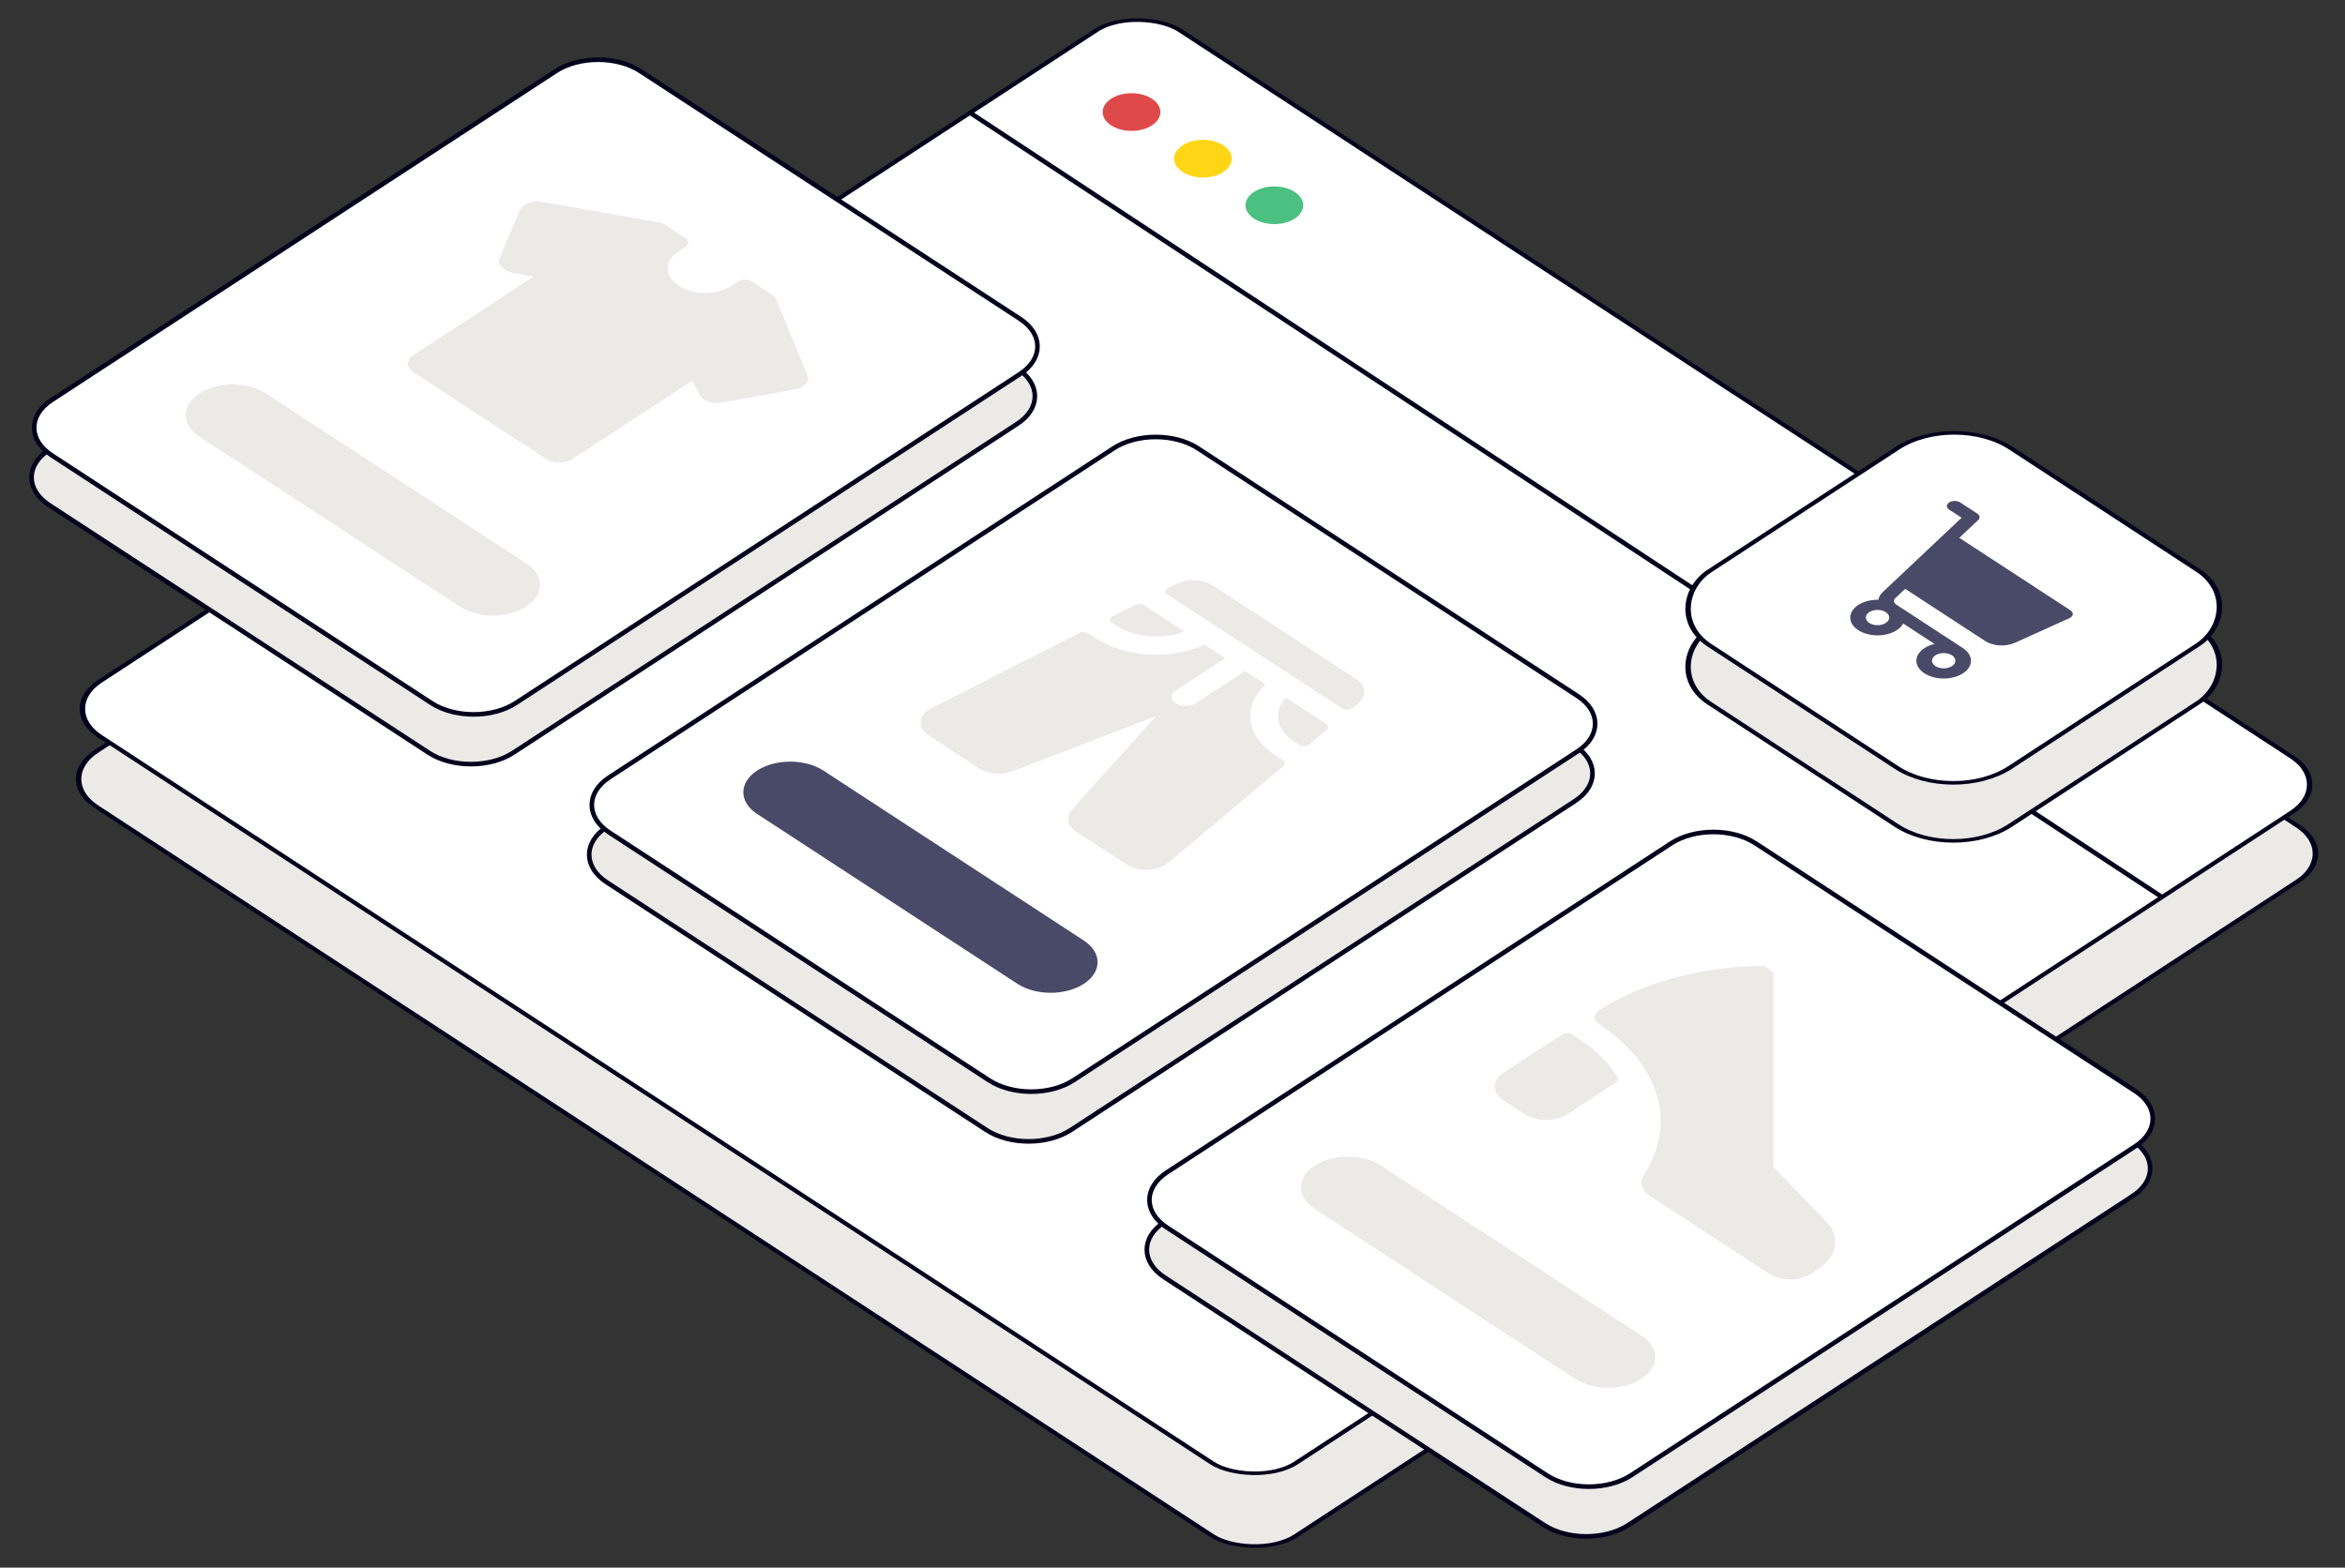 <svg width="510" height="341" viewBox="0 0 510 341" fill="none" xmlns="http://www.w3.org/2000/svg">
<rect x="0" y="0" width="510" height="341" fill="#333333" stroke="none"/>
<rect x="0.837" width="282.163" height="311.815" rx="10.901" transform="matrix(0.837 -0.547 0.837 0.547 11.05 169.921)" fill="#ECEAE7" stroke="#02021D"/>
<rect x="0.837" width="280.679" height="310.817" rx="10.901" transform="matrix(0.837 -0.547 0.837 0.547 11.876 154.645)" fill="white" stroke="#02021D"/>
<path d="M221.258 92.183C226.34 88.866 226.34 83.489 221.258 80.172L138.704 26.293C133.623 22.976 125.384 22.976 120.302 26.293L10.674 97.843C5.592 101.159 5.592 106.536 10.674 109.853L93.228 163.733C98.309 167.049 106.548 167.049 111.63 163.733L221.258 92.183Z" fill="#ECEAE7" stroke="#02021D"/>
<path d="M221.829 81.366C226.91 78.049 226.91 72.672 221.828 69.355L139.275 15.476C134.193 12.159 125.954 12.159 120.872 15.476L11.244 87.025C6.162 90.342 6.163 95.719 11.244 99.036L93.798 152.915C98.88 156.232 107.119 156.232 112.2 152.915L221.829 81.366Z" fill="white" stroke="#02021D"/>
<path d="M114.438 131.946C118.423 129.344 118.423 125.127 114.438 122.526L57.807 85.565C53.822 82.964 47.36 82.964 43.374 85.565C39.389 88.167 39.389 92.384 43.374 94.985L100.004 131.946C103.99 134.547 110.452 134.547 114.438 131.946Z" fill="#ECEAE7"/>
<path d="M342.536 174.248C347.617 170.931 347.617 165.554 342.536 162.237L259.982 108.358C254.9 105.041 246.661 105.041 241.579 108.358L131.951 179.907C126.87 183.224 126.87 188.601 131.951 191.918L214.505 245.798C219.587 249.114 227.826 249.114 232.908 245.798L342.536 174.248Z" fill="#ECEAE7" stroke="#02021D"/>
<path d="M343.106 163.431C348.188 160.114 348.188 154.737 343.106 151.42L260.552 97.54C255.47 94.224 247.231 94.224 242.15 97.54L132.522 169.09C127.44 172.407 127.44 177.784 132.522 181.101L215.075 234.98C220.157 238.297 228.396 238.297 233.478 234.98L343.106 163.431Z" fill="white" stroke="#02021D"/>
<path d="M235.715 214.011C239.701 211.409 239.701 207.192 235.715 204.591L179.085 167.63C175.099 165.029 168.637 165.029 164.652 167.63C160.666 170.232 160.666 174.449 164.652 177.05L221.282 214.011C225.267 216.612 231.729 216.612 235.715 214.011Z" fill="#494968"/>
<path d="M463.811 260.175C468.893 256.858 468.893 251.481 463.811 248.164L381.257 194.285C376.176 190.968 367.936 190.968 362.855 194.285L253.227 265.835C248.145 269.151 248.145 274.529 253.227 277.845L335.78 331.725C340.862 335.041 349.101 335.041 354.183 331.725L463.811 260.175Z" fill="#ECEAE7" stroke="#02021D"/>
<path d="M464.381 249.358C469.463 246.041 469.463 240.664 464.381 237.347L381.828 183.468C376.746 180.151 368.507 180.151 363.425 183.468L253.797 255.018C248.715 258.334 248.715 263.712 253.797 267.028L336.351 320.908C341.432 324.224 349.671 324.224 354.753 320.908L464.381 249.358Z" fill="white" stroke="#02021D"/>
<path d="M356.99 299.937C360.976 297.336 360.976 293.118 356.99 290.517L300.36 253.557C296.375 250.955 289.913 250.955 285.927 253.557C281.941 256.158 281.941 260.375 285.927 262.976L342.557 299.937C346.543 302.538 353.005 302.538 356.99 299.937Z" fill="#ECEAE7"/>
<circle cx="5.299" cy="5.299" r="5.299" transform="matrix(0.837 0.547 -0.837 0.547 246.088 18.579)" fill="#DE4949"/>
<circle cx="5.299" cy="5.299" r="5.299" transform="matrix(0.837 0.547 -0.837 0.547 261.621 28.717)" fill="#FFD615"/>
<circle cx="5.299" cy="5.299" r="5.299" transform="matrix(0.837 0.547 -0.837 0.547 277.152 38.854)" fill="#4BC080"/>
<path d="M210.738 24.371L470.375 195.26" stroke="#02021D"/>
<path d="M116.022 60.183L111.55 59.336C110.492 59.147 109.674 58.739 109.097 58.112C108.52 57.484 108.376 56.825 108.664 56.135L112.992 45.778C113.281 45.087 113.906 44.554 114.867 44.177C115.829 43.801 116.839 43.707 117.897 43.895L144.008 48.508L149.057 51.804C149.489 52.086 149.706 52.4 149.706 52.745C149.706 53.09 149.489 53.404 149.057 53.687L147.614 54.628C146.027 55.664 145.234 56.919 145.234 58.394C145.234 59.869 146.027 61.125 147.614 62.16C149.201 63.196 151.124 63.714 153.384 63.714C155.644 63.714 157.568 63.196 159.155 62.16L160.597 61.219C161.03 60.936 161.511 60.795 162.04 60.795C162.569 60.795 163.05 60.936 163.483 61.219L168.532 64.514L175.6 81.555C175.889 82.246 175.744 82.905 175.167 83.533C174.59 84.16 173.773 84.568 172.715 84.757L156.847 87.581C155.789 87.769 154.803 87.675 153.889 87.299C152.976 86.922 152.351 86.373 152.014 85.651L150.571 82.826L124.533 99.821C123.715 100.354 122.754 100.621 121.648 100.621C120.542 100.621 119.58 100.354 118.762 99.821L89.911 80.991C89.093 80.457 88.685 79.829 88.685 79.108C88.685 78.386 89.093 77.758 89.911 77.225L116.022 60.183Z" fill="#ECEAE7"/>
<path d="M254.102 127.886L255.763 127.041C256.933 126.448 258.394 126.154 259.872 126.215C261.351 126.276 262.744 126.686 263.791 127.37L294.959 147.712C296.007 148.396 296.636 149.305 296.729 150.27C296.822 151.235 296.372 152.189 295.464 152.952L294.172 154.034C294.039 154.146 293.871 154.238 293.679 154.304C293.488 154.37 293.276 154.408 293.06 154.416C292.844 154.425 292.627 154.403 292.425 154.352C292.223 154.301 292.04 154.223 291.888 154.122L253.962 129.369C253.81 129.27 253.692 129.151 253.616 129.019C253.539 128.888 253.507 128.747 253.52 128.607C253.533 128.467 253.592 128.33 253.692 128.206C253.793 128.081 253.932 127.972 254.102 127.886ZM279.644 151.746C278.278 153.263 277.722 155.032 278.062 156.778C278.402 158.523 279.62 160.145 281.524 161.391L282.489 162.02C282.641 162.121 282.824 162.199 283.026 162.25C283.229 162.301 283.445 162.323 283.661 162.315C283.878 162.306 284.089 162.268 284.28 162.202C284.472 162.136 284.64 162.044 284.773 161.933L288.535 158.776C288.763 158.584 288.875 158.344 288.85 158.102C288.826 157.859 288.666 157.631 288.4 157.461L279.644 151.746ZM241.869 135.509L242.833 136.138C244.741 137.381 247.227 138.176 249.901 138.398C252.575 138.62 255.287 138.257 257.611 137.366L248.855 131.651C248.593 131.478 248.244 131.373 247.872 131.357C247.501 131.341 247.133 131.414 246.839 131.563L242.003 134.018C241.832 134.105 241.691 134.215 241.59 134.34C241.489 134.465 241.43 134.603 241.418 134.744C241.405 134.885 241.439 135.026 241.516 135.158C241.594 135.29 241.714 135.41 241.869 135.509ZM254.086 187.674L279.122 166.662C279.351 166.47 279.463 166.23 279.438 165.988C279.414 165.745 279.253 165.517 278.988 165.347L277.225 164.196C274.183 162.205 272.317 159.577 271.958 156.775C271.598 153.973 272.767 151.178 275.259 148.884L270.777 145.959L260.102 152.926C259.554 153.292 258.814 153.51 258.031 153.535C257.248 153.561 256.479 153.392 255.878 153.063C255.565 152.884 255.311 152.664 255.133 152.418C254.954 152.172 254.855 151.905 254.842 151.633C254.829 151.362 254.901 151.091 255.055 150.838C255.209 150.585 255.44 150.356 255.736 150.164L266.478 143.153L261.996 140.228C258.481 141.854 254.199 142.617 249.906 142.382C245.613 142.147 241.585 140.93 238.534 138.944L236.764 137.789C236.502 137.615 236.153 137.511 235.781 137.495C235.41 137.479 235.042 137.552 234.748 137.701L202.562 154.046C201.69 154.49 201.019 155.08 200.622 155.754C200.225 156.427 200.118 157.159 200.31 157.869C200.547 158.701 201.171 159.465 202.097 160.056L212.925 167.123C213.881 167.747 215.129 168.146 216.47 168.255C217.812 168.365 219.171 168.179 220.333 167.728L251.447 155.769L233.136 176.063C232.439 176.822 232.15 177.711 232.315 178.589C232.481 179.468 233.091 180.284 234.05 180.91L244.878 187.977C245.782 188.583 246.95 188.991 248.223 189.147C249.313 189.273 250.435 189.203 251.469 188.943C252.502 188.683 253.407 188.245 254.086 187.674Z" fill="#ECEAE7"/>
<path d="M343.156 225.808C346.883 228.237 349.815 231.134 351.776 234.324C351.899 234.519 351.932 234.733 351.869 234.94C351.805 235.147 351.649 235.337 351.421 235.486L340.847 242.387C339.622 243.187 337.961 243.636 336.228 243.636C334.496 243.636 332.835 243.187 331.61 242.387L326.991 239.373C325.766 238.573 325.078 237.489 325.078 236.359C325.078 235.228 325.766 234.144 326.991 233.344L339.692 225.055C339.998 224.855 340.414 224.742 340.847 224.742C341.28 224.742 341.695 224.855 342.002 225.055L343.156 225.808ZM397.081 265.596L385.673 253.825L385.682 212.243C385.682 211.956 385.593 211.671 385.419 211.406C385.246 211.141 384.992 210.902 384.673 210.703C384.354 210.504 383.977 210.35 383.564 210.248C383.151 210.147 382.711 210.102 382.27 210.115C368.983 210.501 356.723 213.939 347.775 219.779C347.162 220.179 346.818 220.721 346.818 221.287C346.818 221.852 347.162 222.394 347.775 222.794C354.315 227.051 358.709 232.509 360.372 238.438C362.017 244.208 361.029 250.165 357.532 255.571C357.027 256.352 356.893 257.213 357.146 258.044C357.399 258.875 358.028 259.637 358.952 260.232L384.724 277.053C385.949 277.852 387.61 278.301 389.342 278.301C391.075 278.301 392.736 277.852 393.961 277.053L395.326 276.162C397.427 274.797 398.747 273.004 399.067 271.081C399.386 269.159 398.685 267.222 397.081 265.596Z" fill="#ECEAE7"/>
<rect x="-2.98023e-08" y="0.547" width="78.123" height="78.353" rx="14.76" transform="matrix(0.837 0.547 -0.837 0.547 425.464 101.751)" fill="#ECEAE7" stroke="#02021D"/>
<rect x="-2.98023e-08" y="0.547" width="78.123" height="78.353" rx="14.76" transform="matrix(0.837 0.547 -0.837 0.547 425.464 89.131)" fill="white" stroke="#02021D"/>
<path d="M450.788 133.654C450.81 133.492 450.778 133.33 450.693 133.177C450.608 133.025 450.473 132.887 450.298 132.772L426.12 116.993L430.219 113.128C430.445 112.915 430.55 112.657 430.514 112.399C430.479 112.14 430.305 111.899 430.024 111.715L426.318 109.296C426 109.089 425.569 108.972 425.119 108.972C424.669 108.972 424.238 109.089 423.92 109.296C423.602 109.504 423.424 109.785 423.424 110.079C423.424 110.372 423.602 110.654 423.92 110.861L426.618 112.622L409.423 128.845C408.912 129.326 408.605 129.886 408.533 130.469C407.437 130.444 406.353 130.618 405.4 130.972C404.446 131.325 403.662 131.844 403.133 132.47C402.604 133.097 402.351 133.807 402.402 134.522C402.454 135.236 402.807 135.928 403.424 136.519C404.041 137.11 404.896 137.579 405.896 137.872C406.896 138.166 408.001 138.273 409.088 138.181C410.175 138.09 411.202 137.804 412.056 137.355C412.909 136.906 413.555 136.311 413.922 135.637L420.729 140.08C419.9 140.272 419.146 140.582 418.525 140.989C417.695 141.531 417.13 142.221 416.901 142.972C416.672 143.723 416.789 144.502 417.238 145.21C417.687 145.918 418.448 146.523 419.424 146.948C420.4 147.374 421.547 147.601 422.721 147.601C423.895 147.601 425.042 147.374 426.018 146.948C426.994 146.523 427.755 145.918 428.204 145.21C428.653 144.502 428.771 143.723 428.542 142.972C428.313 142.221 427.748 141.531 426.918 140.989L412.405 131.517C412.125 131.334 411.951 131.092 411.916 130.834C411.88 130.576 411.985 130.318 412.211 130.105L414.348 128.09L431.733 139.436C432.576 139.986 433.687 140.325 434.873 140.395C436.06 140.465 437.246 140.261 438.226 139.818L450.068 134.467C450.273 134.375 450.443 134.253 450.567 134.113C450.691 133.972 450.767 133.815 450.788 133.654ZM410.132 135.511C409.776 135.743 409.323 135.901 408.83 135.965C408.336 136.029 407.825 135.997 407.36 135.871C406.895 135.745 406.498 135.533 406.219 135.26C405.939 134.987 405.79 134.666 405.79 134.337C405.79 134.009 405.939 133.688 406.219 133.415C406.498 133.142 406.895 132.929 407.36 132.804C407.825 132.678 408.336 132.645 408.83 132.709C409.323 132.773 409.776 132.931 410.132 133.164C410.609 133.475 410.877 133.897 410.877 134.337C410.877 134.778 410.609 135.2 410.132 135.511ZM424.52 144.901C424.164 145.134 423.711 145.292 423.217 145.356C422.724 145.42 422.213 145.387 421.748 145.261C421.283 145.136 420.886 144.923 420.606 144.65C420.327 144.377 420.178 144.056 420.178 143.728C420.178 143.399 420.327 143.078 420.606 142.805C420.886 142.532 421.283 142.32 421.748 142.194C422.213 142.068 422.724 142.036 423.217 142.1C423.711 142.164 424.164 142.322 424.52 142.554C424.997 142.865 425.265 143.287 425.265 143.728C425.265 144.168 424.997 144.59 424.52 144.901Z" fill="#494968"/>
</svg>
